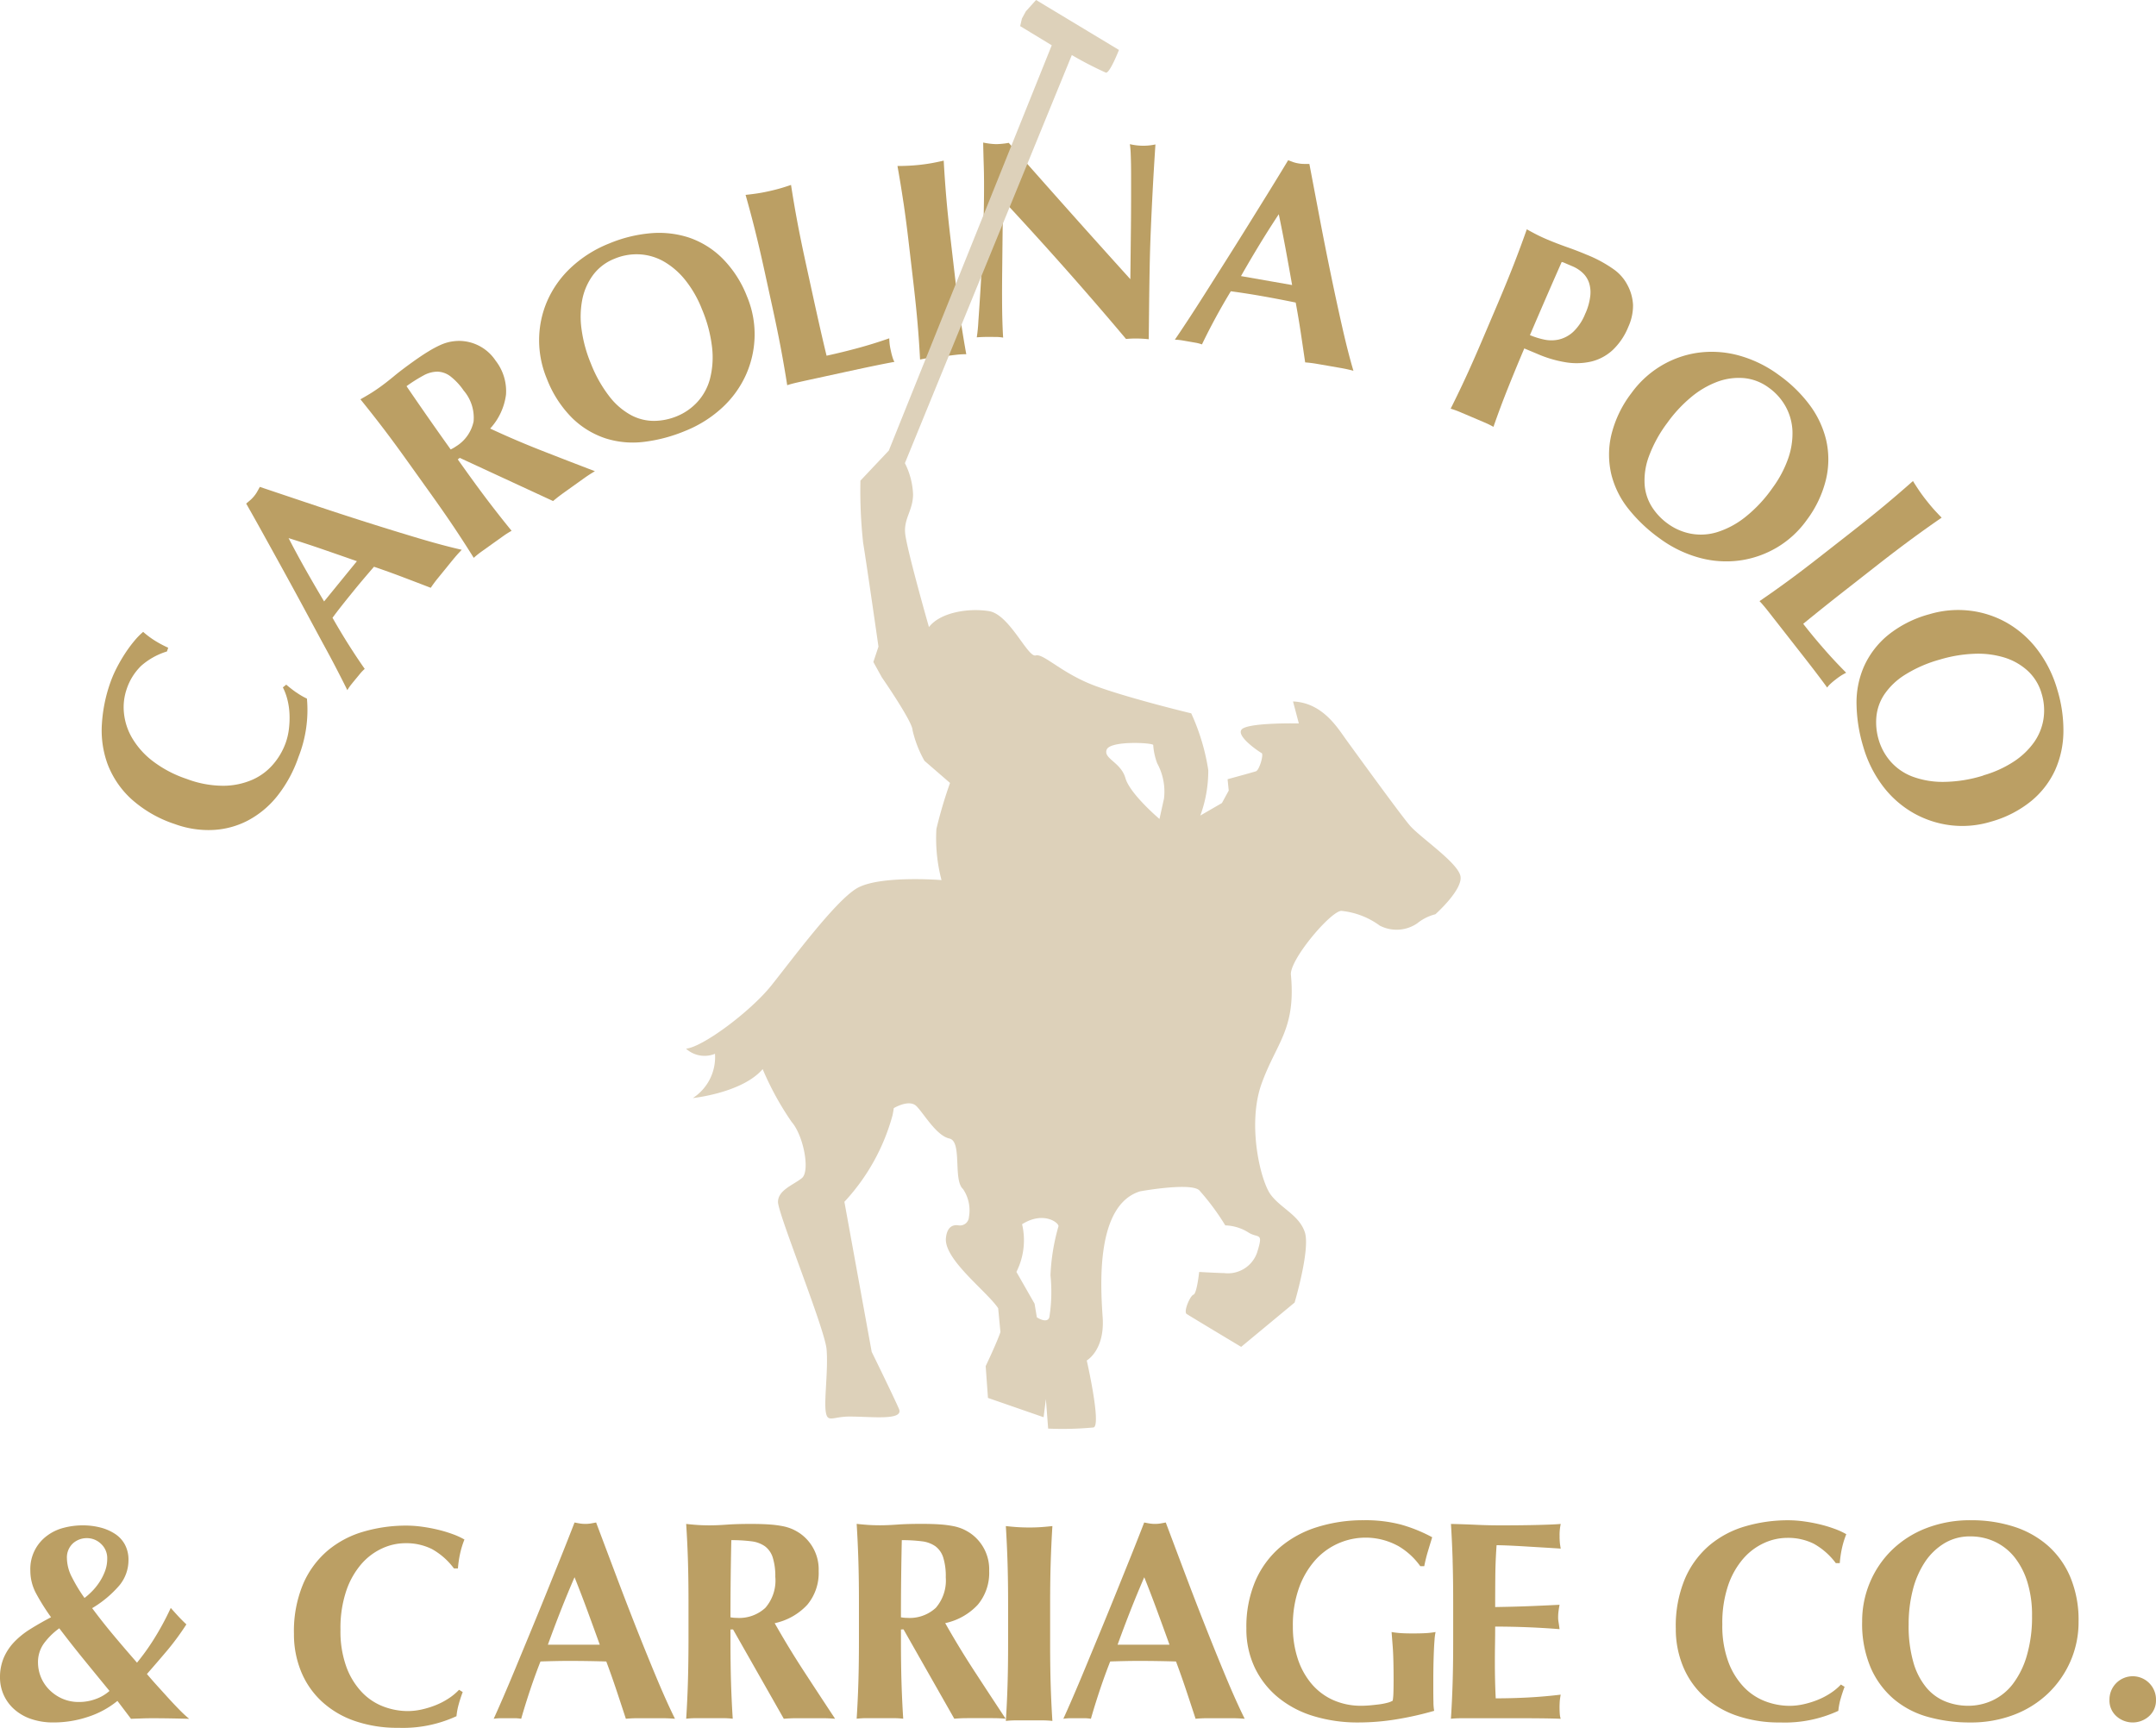 <svg xmlns="http://www.w3.org/2000/svg" xmlns:xlink="http://www.w3.org/1999/xlink" width="168.672" height="135.192" viewBox="0 0 168.672 135.192"><defs><clipPath id="a"><rect width="168.672" height="135.193" fill="none"/></clipPath></defs><g transform="translate(0 0)" clip-path="url(#a)"><path d="M22.758,51.525a5.433,5.433,0,0,0,.828.484,10,10,0,0,1-.662,4.569,10.217,10.217,0,0,1-1.671,3.069,7.31,7.31,0,0,1-2.307,1.911,6.585,6.585,0,0,1-2.745.73,7.643,7.643,0,0,1-2.945-.461A9.546,9.546,0,0,1,9.81,59.833a7.161,7.161,0,0,1-1.82-2.7A7.685,7.685,0,0,1,7.544,54a11.9,11.9,0,0,1,.685-3.313,9.1,9.1,0,0,1,.493-1.12q.3-.577.637-1.093a10.443,10.443,0,0,1,.707-.961,5.686,5.686,0,0,1,.707-.726,6.942,6.942,0,0,0,.939.7,8.571,8.571,0,0,0,1.021.541l-.1.292a5.47,5.47,0,0,0-2.013,1.121A4.511,4.511,0,0,0,9.488,51.25a4.37,4.37,0,0,0-.224,1.817,4.809,4.809,0,0,0,.6,1.946,6.286,6.286,0,0,0,1.577,1.822,9.12,9.12,0,0,0,2.722,1.453,8.122,8.122,0,0,0,2.9.54,5.746,5.746,0,0,0,2.267-.477,4.567,4.567,0,0,0,1.622-1.212,5.33,5.33,0,0,0,.971-1.669,5.031,5.031,0,0,0,.25-1.064,7.031,7.031,0,0,0,.051-1.137,5.611,5.611,0,0,0-.152-1.126,4.547,4.547,0,0,0-.369-1.013l.264-.213q.379.325.784.61" transform="translate(0.427 2.654)" fill="#bb9f64"/><path d="M35.091,40.972c-.248.257-.47.508-.673.755s-.4.49-.595.731l-.595.731a9.308,9.308,0,0,0-.562.759q-1.067-.411-2.183-.835T28.225,42.3q-.466.537-.924,1.08T26.4,44.476q-.366.447-.721.9c-.238.3-.472.609-.7.915q.6,1.059,1.236,2.067t1.285,1.935a3.115,3.115,0,0,0-.364.376c-.108.132-.219.267-.33.4s-.226.275-.337.413a3.945,3.945,0,0,0-.33.474q-.279-.571-.789-1.56T24.17,48.188l-1.418-2.631q-.759-1.406-1.543-2.832T19.66,39.918q-.762-1.382-1.434-2.559c.116-.1.225-.188.327-.278a2.522,2.522,0,0,0,.292-.305,2.449,2.449,0,0,0,.241-.348c.067-.117.135-.242.206-.376l4.091,1.374q2.181.732,4.307,1.406t4.063,1.251q1.935.575,3.339.89m-13.546-.908q.667,1.289,1.352,2.5t1.424,2.449l2.566-3.148q-1.357-.476-2.665-.927t-2.677-.879" transform="translate(1.034 2.045)" fill="#bb9f64"/><path d="M34.3,34.515l.529.74q1.07,1.5,1.939,2.638T38.51,40.1a6.991,6.991,0,0,0-.694.442l-.813.58-.813.581a6.845,6.845,0,0,0-.641.514q-.728-1.171-1.524-2.362t-1.867-2.688L30.4,34.709q-1.07-1.5-1.939-2.638t-1.778-2.26c.222-.123.459-.261.713-.414s.53-.338.832-.554q.487-.349,1.078-.839t1.511-1.148q.686-.49,1.2-.8a8.376,8.376,0,0,1,.917-.491,3.656,3.656,0,0,1,.749-.249,3.967,3.967,0,0,1,.7-.075,3.445,3.445,0,0,1,2.876,1.545,3.88,3.88,0,0,1,.813,2.665A4.84,4.84,0,0,1,36.834,32.1q1.964.916,4.046,1.732t4.148,1.605q-.442.26-.839.544l-.812.58-.822.588q-.406.29-.8.623l-7.3-3.378Zm.479-5.361a4.893,4.893,0,0,0-1.065-1.148,1.756,1.756,0,0,0-1.006-.358,2.3,2.3,0,0,0-1.093.3,11.98,11.98,0,0,0-1.325.837q1.7,2.495,3.455,4.95c.081-.039.156-.079.227-.12s.135-.083.2-.127a3.006,3.006,0,0,0,1.365-1.944,3.27,3.27,0,0,0-.754-2.392" transform="translate(1.514 1.432)" fill="#bb9f64"/><path d="M40.522,28.667a7.833,7.833,0,0,1-.609-3.086,7.711,7.711,0,0,1,.629-2.994,7.926,7.926,0,0,1,1.833-2.6,9.462,9.462,0,0,1,3.006-1.908,10.844,10.844,0,0,1,3.243-.806,7.532,7.532,0,0,1,3.02.341,6.816,6.816,0,0,1,2.593,1.609,8.671,8.671,0,0,1,1.935,2.983,7.658,7.658,0,0,1,.6,3.114,7.787,7.787,0,0,1-.664,3,7.923,7.923,0,0,1-1.836,2.567,9.426,9.426,0,0,1-2.933,1.853,12.154,12.154,0,0,1-3.212.854,7.065,7.065,0,0,1-3.015-.272,6.762,6.762,0,0,1-2.609-1.59,8.785,8.785,0,0,1-1.979-3.061M52.63,23.159A8.731,8.731,0,0,0,51.318,20.9a5.967,5.967,0,0,0-1.652-1.42,4.319,4.319,0,0,0-1.884-.556,4.457,4.457,0,0,0-1.981.347,3.841,3.841,0,0,0-1.671,1.274,4.809,4.809,0,0,0-.845,1.943,7.057,7.057,0,0,0-.04,2.381,10.659,10.659,0,0,0,.719,2.6,10.3,10.3,0,0,0,1.489,2.627,5.387,5.387,0,0,0,1.691,1.428,3.8,3.8,0,0,0,1.785.43,4.8,4.8,0,0,0,1.768-.367A4.488,4.488,0,0,0,52.3,30.469a4.3,4.3,0,0,0,.977-1.793,6.78,6.78,0,0,0,.17-2.445,10.746,10.746,0,0,0-.819-3.071" transform="translate(2.264 0.978)" fill="#bb9f64"/><path d="M55.941,17.249q-.349-1.389-.743-2.779c.253-.024.525-.058.819-.1s.621-.1.983-.181.684-.161.968-.245.546-.169.786-.251q.22,1.43.483,2.836t.654,3.206l.644,2.949q.271,1.236.532,2.383t.468,1.988q1.235-.269,2.457-.6t2.446-.761c.005.165.016.315.03.448a5.481,5.481,0,0,0,.1.546,5.211,5.211,0,0,0,.141.537,1.61,1.61,0,0,0,.135.312q-.59.106-1.449.282t-2.354.5l-2.146.468c-.535.116-.965.209-1.29.282s-.571.128-.734.171-.3.085-.415.125Q58.242,28,57.98,26.593t-.654-3.207l-.644-2.949q-.393-1.8-.742-3.188" transform="translate(3.131 0.777)" fill="#bb9f64"/><path d="M66.908,15.152q-.209-1.417-.465-2.839c.254,0,.528-.005.824-.019s.629-.038,1-.081.7-.093.988-.149.56-.113.806-.171q.079,1.441.2,2.868t.336,3.257l.349,3q.214,1.832.424,3.247t.456,2.774a6.957,6.957,0,0,0-.82.05l-.992.116-.991.115a7.026,7.026,0,0,0-.812.138q-.07-1.376-.192-2.8t-.335-3.257l-.35-3q-.212-1.831-.423-3.246" transform="translate(3.769 0.675)" fill="#bb9f64"/><path d="M72.878,14.973q.017-1.531-.016-2.575t-.046-1.842a5.936,5.936,0,0,0,1,.123,6.015,6.015,0,0,0,1-.1q2.389,2.712,4.724,5.333t4.79,5.335l.021-1.931.024-2.153q.011-1.087.013-2.142t0-1.941q0-.888-.027-1.532a7.294,7.294,0,0,0-.069-.867,4.529,4.529,0,0,0,2,.022q-.133,2.019-.218,3.649t-.145,3.072q-.06,1.442-.087,2.851t-.044,3.006l-.03,2.663a8.766,8.766,0,0,0-.909-.054,7.447,7.447,0,0,0-.867.034Q79.475,20.55,74.408,15.1q-.03.644-.048,1.286c-.013.43-.021.865-.026,1.309l-.027,2.574q-.016,1.331-.014,2.263t.015,1.576c.011.43.022.781.034,1.055s.024.492.037.655a3.129,3.129,0,0,0-.532-.05l-.51-.006c-.341,0-.682.007-1.022.034a12.219,12.219,0,0,0,.125-1.264q.079-1.086.174-2.65t.17-3.393q.075-1.831.094-3.517" transform="translate(4.102 0.599)" fill="#bb9f64"/><path d="M100.956,28.339c-.344-.09-.674-.163-.987-.217l-.93-.162L98.11,27.8c-.313-.055-.626-.094-.936-.117q-.165-1.133-.342-2.312T96.433,23q-.7-.143-1.394-.276t-1.4-.255c-.379-.067-.759-.128-1.139-.187s-.761-.113-1.142-.165q-.632,1.04-1.2,2.089t-1.058,2.069a3.037,3.037,0,0,0-.506-.133l-.514-.089-.524-.092a4.085,4.085,0,0,0-.577-.055q.361-.523.973-1.453t1.358-2.106l1.6-2.526q.854-1.35,1.714-2.732t1.691-2.725q.829-1.341,1.528-2.5c.141.055.275.1.4.149a2.613,2.613,0,0,0,.41.1,2.569,2.569,0,0,0,.421.04c.135,0,.278,0,.429,0q.376,1.98.805,4.239t.883,4.445q.452,2.186.9,4.155t.859,3.348M95.113,16.083q-.8,1.213-1.522,2.4T92.153,20.93l4,.7q-.249-1.417-.5-2.778t-.544-2.764" transform="translate(4.934 0.673)" fill="#bb9f64"/><path d="M111.118,22.709q.72-1.7,1.238-3.031t1-2.7c.22.126.462.256.726.392s.565.277.906.421q.715.3,1.5.578c.525.184,1.031.378,1.523.586a10.193,10.193,0,0,1,2.176,1.177,3.437,3.437,0,0,1,1.023,1.17,3.681,3.681,0,0,1,.456,1.592,4,4,0,0,1-.361,1.7,5.159,5.159,0,0,1-1.237,1.838,3.779,3.779,0,0,1-1.67.894,5.162,5.162,0,0,1-1.991.059,9.233,9.233,0,0,1-2.207-.649L113.16,26.3q-.651,1.531-1.266,3.067t-1.147,3.069a7.008,7.008,0,0,0-.74-.361l-.918-.391-.919-.39a6.816,6.816,0,0,0-.772-.28q.62-1.232,1.219-2.532t1.321-3Zm6.824.849a4.624,4.624,0,0,0,.381-1.381,2.432,2.432,0,0,0-.11-1.047,1.891,1.891,0,0,0-.5-.754,2.656,2.656,0,0,0-.766-.495l-.47-.2-.2-.087a.8.8,0,0,0-.192-.058q-.645,1.461-1.259,2.876T113.6,25.259a6.165,6.165,0,0,0,1.095.344,2.708,2.708,0,0,0,1.169,0,2.516,2.516,0,0,0,1.121-.6,3.972,3.972,0,0,0,.954-1.451" transform="translate(6.092 0.963)" fill="#bb9f64"/><path d="M120.848,29.32a7.832,7.832,0,0,1,2.3-2.144,7.719,7.719,0,0,1,2.875-1.045,7.978,7.978,0,0,1,3.178.185,9.506,9.506,0,0,1,3.206,1.548,10.847,10.847,0,0,1,2.4,2.331,7.515,7.515,0,0,1,1.3,2.745,6.81,6.81,0,0,1,0,3.053,8.677,8.677,0,0,1-1.514,3.217,7.66,7.66,0,0,1-2.331,2.149,7.792,7.792,0,0,1-2.9,1.017,7.927,7.927,0,0,1-3.149-.206,9.4,9.4,0,0,1-3.122-1.514,12.124,12.124,0,0,1-2.419-2.279,7.046,7.046,0,0,1-1.36-2.7,6.768,6.768,0,0,1-.025-3.056,8.8,8.8,0,0,1,1.558-3.3M131.913,36.7a8.752,8.752,0,0,0,1.225-2.3,5.949,5.949,0,0,0,.336-2.153,4.333,4.333,0,0,0-.522-1.895,4.465,4.465,0,0,0-1.339-1.5,3.847,3.847,0,0,0-1.965-.747,4.813,4.813,0,0,0-2.1.308,7.053,7.053,0,0,0-2.044,1.221,10.694,10.694,0,0,0-1.826,1.98,10.256,10.256,0,0,0-1.447,2.649,5.374,5.374,0,0,0-.321,2.191,3.785,3.785,0,0,0,.576,1.743,4.756,4.756,0,0,0,1.245,1.308,4.471,4.471,0,0,0,1.793.776,4.323,4.323,0,0,0,2.041-.115,6.8,6.8,0,0,0,2.167-1.145,10.779,10.779,0,0,0,2.177-2.315" transform="translate(6.757 1.477)" fill="#bb9f64"/><path d="M140.09,37.494q1.1-.919,2.18-1.876c.132.216.28.447.446.694s.36.516.589.805.442.547.641.767.39.418.567.6q-1.189.819-2.344,1.668t-2.607,1.982l-2.376,1.86q-1,.78-1.916,1.513t-1.587,1.285q.78,1,1.613,1.95c.554.638,1.138,1.261,1.747,1.875-.146.076-.276.149-.39.22a5.327,5.327,0,0,0-.45.325,4.866,4.866,0,0,0-.424.359,1.546,1.546,0,0,0-.221.258q-.352-.487-.883-1.184t-1.476-1.9l-1.353-1.731q-.506-.645-.814-1.04t-.476-.586c-.109-.131-.207-.237-.292-.321q1.138-.777,2.293-1.624t2.6-1.982l2.378-1.861q1.449-1.137,2.55-2.052" transform="translate(7.389 2.02)" fill="#bb9f64"/><path d="M143.119,45.507a7.828,7.828,0,0,1,3.13-.294,7.708,7.708,0,0,1,2.914.928,7.944,7.944,0,0,1,2.4,2.087,9.486,9.486,0,0,1,1.595,3.184,10.862,10.862,0,0,1,.474,3.309,7.524,7.524,0,0,1-.646,2.97,6.819,6.819,0,0,1-1.863,2.417,8.666,8.666,0,0,1-3.164,1.623,7.658,7.658,0,0,1-3.159.279,7.8,7.8,0,0,1-2.913-.964,7.929,7.929,0,0,1-2.368-2.085,9.461,9.461,0,0,1-1.548-3.106,12.174,12.174,0,0,1-.523-3.282,7.047,7.047,0,0,1,.575-2.971,6.745,6.745,0,0,1,1.846-2.436,8.776,8.776,0,0,1,3.246-1.659m4.254,12.6a8.7,8.7,0,0,0,2.377-1.077,5.921,5.921,0,0,0,1.58-1.5,4.319,4.319,0,0,0,.745-1.819,4.481,4.481,0,0,0-.145-2.007,3.848,3.848,0,0,0-1.1-1.791,4.819,4.819,0,0,0-1.847-1.037,7.079,7.079,0,0,0-2.364-.281,10.756,10.756,0,0,0-2.656.453,10.24,10.24,0,0,0-2.763,1.215,5.386,5.386,0,0,0-1.592,1.538A3.79,3.79,0,0,0,139,53.537a4.794,4.794,0,0,0,.186,1.8,4.507,4.507,0,0,0,.948,1.71,4.319,4.319,0,0,0,1.687,1.154,6.8,6.8,0,0,0,2.416.416,10.75,10.75,0,0,0,3.137-.5" transform="translate(7.796 2.562)" fill="#bb9f64"/><path d="M9.187,126.681a7.069,7.069,0,0,1-2.32,1.254,8.465,8.465,0,0,1-2.651.432,5.307,5.307,0,0,1-1.83-.288,3.81,3.81,0,0,1-1.321-.787A3.31,3.31,0,0,1,0,124.862a3.9,3.9,0,0,1,.288-1.542,4.184,4.184,0,0,1,.809-1.232,6.432,6.432,0,0,1,1.266-1.021q.743-.466,1.631-.932a16.98,16.98,0,0,1-1.165-1.852,3.753,3.753,0,0,1-.455-1.787,3.228,3.228,0,0,1,1.309-2.74,3.693,3.693,0,0,1,1.309-.621,5.852,5.852,0,0,1,1.465-.189,5.462,5.462,0,0,1,1.432.178,3.765,3.765,0,0,1,1.142.51,2.292,2.292,0,0,1,.754.843,2.506,2.506,0,0,1,.266,1.176,3.1,3.1,0,0,1-.688,1.964,8.6,8.6,0,0,1-2.153,1.808q.843,1.132,1.709,2.164t1.8,2.1a17.756,17.756,0,0,0,1.265-1.753,21.67,21.67,0,0,0,1.376-2.53q.311.355.611.677t.61.61a20.274,20.274,0,0,1-1.5,2.042q-.767.91-1.587,1.842.355.422.777.888t.855.944q.433.477.865.92a10.052,10.052,0,0,0,.809.754q-.821-.022-1.465-.033t-1.265-.012c-.3,0-.6,0-.9.012s-.611.018-.921.033Zm-6.214-3a3.037,3.037,0,0,0,.843,2.086,3.307,3.307,0,0,0,1.021.722,3.185,3.185,0,0,0,1.354.277,3.734,3.734,0,0,0,1.3-.232,3.285,3.285,0,0,0,1.076-.633q-1-1.219-1.986-2.429T4.638,121a5.412,5.412,0,0,0-1.221,1.21,2.5,2.5,0,0,0-.444,1.475m2.263-8.144a3.331,3.331,0,0,0,.411,1.5,12.16,12.16,0,0,0,.965,1.586,5.5,5.5,0,0,0,.577-.51,4.639,4.639,0,0,0,.577-.71,4.339,4.339,0,0,0,.444-.865,2.719,2.719,0,0,0,.178-.976,1.513,1.513,0,0,0-.488-1.176,1.578,1.578,0,0,0-1.087-.444,1.623,1.623,0,0,0-1.11.411,1.5,1.5,0,0,0-.466,1.187" transform="translate(0 6.406)" fill="#bb9f64"/><path d="M34.656,126.933a5.422,5.422,0,0,0-.178.944,10,10,0,0,1-4.527.909,10.211,10.211,0,0,1-3.451-.543,7.3,7.3,0,0,1-2.573-1.531,6.583,6.583,0,0,1-1.609-2.341,7.651,7.651,0,0,1-.555-2.93,9.548,9.548,0,0,1,.721-3.916,7.148,7.148,0,0,1,1.932-2.619,7.667,7.667,0,0,1,2.807-1.475,11.869,11.869,0,0,1,3.351-.467,9.12,9.12,0,0,1,1.221.089q.644.089,1.243.234a10.3,10.3,0,0,1,1.142.344,5.724,5.724,0,0,1,.921.422,6.969,6.969,0,0,0-.344,1.12,8.665,8.665,0,0,0-.166,1.143h-.311a5.455,5.455,0,0,0-1.731-1.521,4.517,4.517,0,0,0-2.086-.454,4.371,4.371,0,0,0-1.787.4,4.808,4.808,0,0,0-1.631,1.221,6.292,6.292,0,0,0-1.188,2.1,9.113,9.113,0,0,0-.454,3.051,8.128,8.128,0,0,0,.466,2.919A5.755,5.755,0,0,0,27.078,126a4.576,4.576,0,0,0,1.685,1.121,5.381,5.381,0,0,0,1.9.355,5.053,5.053,0,0,0,1.087-.123,7.087,7.087,0,0,0,1.087-.333,5.6,5.6,0,0,0,1.009-.522,4.45,4.45,0,0,0,.833-.688l.288.178q-.178.466-.311.944" transform="translate(1.234 6.407)" fill="#bb9f64"/><path d="M50.73,128.091q-.533-.044-1.009-.044H47.835q-.477,0-.944.044-.355-1.087-.732-2.219t-.8-2.263q-.71-.022-1.42-.033t-1.42-.012q-.577,0-1.154.012t-1.154.033q-.444,1.132-.821,2.263t-.688,2.219a3.173,3.173,0,0,0-.521-.044H37.127a4.1,4.1,0,0,0-.577.044q.266-.577.71-1.6t.976-2.308q.533-1.287,1.143-2.763t1.221-2.984l1.2-2.974q.588-1.465,1.076-2.729c.148.03.288.056.422.078a2.729,2.729,0,0,0,.843,0c.133-.022.274-.049.422-.078q.71,1.886,1.521,4.039T47.712,121q.821,2.075,1.6,3.938t1.42,3.151m-7.856-11.073q-.577,1.331-1.087,2.629t-1,2.652h4.061q-.488-1.354-.965-2.652t-1.01-2.629" transform="translate(2.073 6.394)" fill="#bb9f64"/><path d="M54.266,121.1V122q0,1.842.044,3.274t.133,2.807a7.052,7.052,0,0,0-.821-.044h-2a7.052,7.052,0,0,0-.821.044q.089-1.376.133-2.807T50.982,122v-3.018q0-1.842-.044-3.274T50.8,112.84q.377.044.821.077t1,.034q.6,0,1.364-.056t1.9-.055q.843,0,1.442.044a8.256,8.256,0,0,1,1.032.133,3.722,3.722,0,0,1,.754.232,3.93,3.93,0,0,1,.61.345,3.436,3.436,0,0,1,1.442,2.929,3.879,3.879,0,0,1-.888,2.641,4.848,4.848,0,0,1-2.552,1.442q1.065,1.886,2.286,3.761t2.441,3.718q-.51-.044-1-.044H59.447c-.332,0-.669.015-1.009.044l-3.972-6.99Zm3.506-4.083a4.888,4.888,0,0,0-.2-1.553,1.751,1.751,0,0,0-.611-.876,2.307,2.307,0,0,0-1.064-.389,11.869,11.869,0,0,0-1.565-.089q-.067,3.018-.067,6.036c.089.015.174.026.255.034s.16.011.234.011A3.009,3.009,0,0,0,57,119.4a3.269,3.269,0,0,0,.777-2.385" transform="translate(2.882 6.4)" fill="#bb9f64"/><path d="M66.887,121.1V122q0,1.842.044,3.274t.133,2.807a7.052,7.052,0,0,0-.821-.044h-2a7.052,7.052,0,0,0-.821.044q.089-1.376.133-2.807T63.6,122v-3.018q0-1.842-.044-3.274t-.133-2.873q.377.044.821.077t1,.034q.6,0,1.364-.056t1.9-.055q.843,0,1.442.044a8.256,8.256,0,0,1,1.032.133,3.722,3.722,0,0,1,.755.232,3.93,3.93,0,0,1,.61.345,3.436,3.436,0,0,1,1.442,2.929,3.879,3.879,0,0,1-.888,2.641,4.848,4.848,0,0,1-2.552,1.442q1.065,1.886,2.286,3.761t2.441,3.718q-.51-.044-1-.044H72.068c-.332,0-.669.015-1.009.044l-3.972-6.99Zm3.506-4.083a4.888,4.888,0,0,0-.2-1.553,1.751,1.751,0,0,0-.611-.876,2.307,2.307,0,0,0-1.064-.389,11.869,11.869,0,0,0-1.565-.089q-.067,3.018-.067,6.036c.089.015.174.026.255.034s.16.011.234.011a3.009,3.009,0,0,0,2.241-.788,3.269,3.269,0,0,0,.777-2.385" transform="translate(3.598 6.4)" fill="#bb9f64"/><path d="M74.6,115.872q-.044-1.431-.133-2.873.377.044.821.077t1,.034q.555,0,1-.034t.821-.077q-.089,1.442-.133,2.873t-.044,3.274v3.018q0,1.842.044,3.273t.133,2.808a6.828,6.828,0,0,0-.821-.044h-2a6.827,6.827,0,0,0-.821.044q.089-1.376.133-2.808t.044-3.273v-3.018q0-1.842-.044-3.274" transform="translate(4.224 6.409)" fill="#bb9f64"/><path d="M92.908,128.091q-.533-.044-1.009-.044H90.013q-.477,0-.944.044-.355-1.087-.732-2.219t-.8-2.263q-.71-.022-1.42-.033t-1.42-.012q-.577,0-1.154.012t-1.154.033q-.444,1.132-.821,2.263t-.688,2.219a3.173,3.173,0,0,0-.521-.044H79.3a4.1,4.1,0,0,0-.577.044q.266-.577.71-1.6t.976-2.308q.533-1.287,1.143-2.763t1.221-2.984l1.2-2.974q.588-1.465,1.076-2.729c.148.03.288.056.422.078a2.729,2.729,0,0,0,.843,0c.133-.022.274-.049.422-.078q.71,1.886,1.521,4.039T89.89,121q.821,2.075,1.6,3.938t1.42,3.151m-7.856-11.073q-.577,1.331-1.087,2.629t-1,2.652h4.061q-.488-1.354-.965-2.652t-1.01-2.629" transform="translate(4.466 6.394)" fill="#bb9f64"/><path d="M104.1,114.554a5.291,5.291,0,0,0-6.425,1.121,6.634,6.634,0,0,0-1.275,2.163,8.658,8.658,0,0,0-.488,3.051,7.962,7.962,0,0,0,.366,2.463,5.885,5.885,0,0,0,1.055,1.964,4.78,4.78,0,0,0,1.687,1.3,5.331,5.331,0,0,0,2.286.466q.288,0,.654-.033c.244-.022.481-.049.711-.077a5,5,0,0,0,.632-.123,1.534,1.534,0,0,0,.422-.166,5.049,5.049,0,0,0,.055-.667q.011-.4.012-.888,0-1.8-.067-2.651c-.044-.57-.074-.958-.089-1.165.148.029.343.055.588.077s.6.034,1.055.034q.8,0,1.187-.034a6.155,6.155,0,0,0,.611-.077,3.97,3.97,0,0,0-.078.576q-.033.4-.055.921t-.034,1.11q-.011.588-.011,1.12v.732q0,.555.011,1.032a3.948,3.948,0,0,0,.056.676,25.356,25.356,0,0,1-2.963.666,18.389,18.389,0,0,1-2.962.244,11.817,11.817,0,0,1-3.518-.5,8.015,8.015,0,0,1-2.774-1.465,6.824,6.824,0,0,1-1.82-2.33,7.016,7.016,0,0,1-.654-3.074,9.1,9.1,0,0,1,.7-3.694,7.292,7.292,0,0,1,1.931-2.641,8.232,8.232,0,0,1,2.919-1.586,11.991,11.991,0,0,1,3.639-.534,10.928,10.928,0,0,1,2.918.345,11.929,11.929,0,0,1,2.43.987q-.178.579-.344,1.132a11.479,11.479,0,0,0-.277,1.132h-.311a5.53,5.53,0,0,0-1.775-1.608" transform="translate(5.234 6.385)" fill="#bb9f64"/><path d="M107.554,115.714q-.044-1.431-.133-2.873,1,.021,1.975.067t1.975.044q1.642,0,2.919-.034t1.719-.077a3.963,3.963,0,0,0-.089.932,5.332,5.332,0,0,0,.022.555c.015.132.037.281.067.443q-.644-.043-1.41-.089t-1.487-.089q-.721-.043-1.3-.067c-.386-.014-.658-.022-.821-.022q-.089,1.221-.1,2.42t-.011,2.419q1.442-.022,2.607-.067t2.43-.111q-.067.377-.089.577a3.817,3.817,0,0,0-.022.421,2.1,2.1,0,0,0,.033.367c.022.126.049.308.078.543q-2.53-.2-5.037-.2,0,.712-.012,1.421t-.011,1.419q0,1.444.067,2.774,1.265,0,2.53-.067t2.552-.222c-.03.164-.052.311-.067.444a6.958,6.958,0,0,0,0,1.111,1.647,1.647,0,0,0,.067.333q-.6-.024-1.476-.034t-2.407-.011h-3.517q-.5,0-.756.011c-.17.007-.314.018-.432.034q.089-1.376.133-2.808t.044-3.273v-3.018q0-1.842-.044-3.274" transform="translate(6.093 6.4)" fill="#bb9f64"/><path d="M136.96,126.537a5.422,5.422,0,0,0-.178.944,10,10,0,0,1-4.527.909,10.21,10.21,0,0,1-3.451-.543,7.3,7.3,0,0,1-2.573-1.531,6.582,6.582,0,0,1-1.609-2.341,7.651,7.651,0,0,1-.555-2.93,9.548,9.548,0,0,1,.721-3.916,7.148,7.148,0,0,1,1.932-2.619,7.667,7.667,0,0,1,2.807-1.475,11.869,11.869,0,0,1,3.351-.467,9.121,9.121,0,0,1,1.221.089q.644.089,1.243.234a10.3,10.3,0,0,1,1.142.345,5.725,5.725,0,0,1,.921.422,6.969,6.969,0,0,0-.344,1.12,8.663,8.663,0,0,0-.166,1.143h-.311a5.455,5.455,0,0,0-1.731-1.521,4.516,4.516,0,0,0-2.086-.454,4.371,4.371,0,0,0-1.787.4,4.808,4.808,0,0,0-1.631,1.221,6.292,6.292,0,0,0-1.188,2.1,9.113,9.113,0,0,0-.454,3.051,8.128,8.128,0,0,0,.466,2.919,5.755,5.755,0,0,0,1.21,1.975,4.576,4.576,0,0,0,1.685,1.121,5.381,5.381,0,0,0,1.9.355,5.053,5.053,0,0,0,1.087-.123,7.085,7.085,0,0,0,1.087-.333,5.6,5.6,0,0,0,1.009-.522,4.449,4.449,0,0,0,.833-.688l.288.178q-.178.466-.311.944" transform="translate(7.037 6.385)" fill="#bb9f64"/><path d="M137.863,120.511a7.816,7.816,0,0,1,.611-3.085,7.7,7.7,0,0,1,1.719-2.53,7.949,7.949,0,0,1,2.685-1.709,9.483,9.483,0,0,1,3.506-.621,10.828,10.828,0,0,1,3.306.488,7.52,7.52,0,0,1,2.663,1.465,6.806,6.806,0,0,1,1.787,2.475,8.682,8.682,0,0,1,.654,3.495,7.65,7.65,0,0,1-.632,3.107,7.8,7.8,0,0,1-1.753,2.519,7.94,7.94,0,0,1-2.675,1.675,9.421,9.421,0,0,1-3.417.6,12.1,12.1,0,0,1-3.295-.433,7.053,7.053,0,0,1-2.685-1.4,6.766,6.766,0,0,1-1.809-2.463,8.784,8.784,0,0,1-.666-3.584m13.292-.488a8.7,8.7,0,0,0-.355-2.585,5.929,5.929,0,0,0-.988-1.942,4.312,4.312,0,0,0-1.53-1.231,4.458,4.458,0,0,0-1.964-.433,3.848,3.848,0,0,0-2.031.544,4.822,4.822,0,0,0-1.52,1.475,7.11,7.11,0,0,0-.944,2.186,10.721,10.721,0,0,0-.321,2.674,10.26,10.26,0,0,0,.377,3,5.412,5.412,0,0,0,1.021,1.964,3.8,3.8,0,0,0,1.487,1.076,4.791,4.791,0,0,0,1.775.333,4.487,4.487,0,0,0,1.908-.422,4.316,4.316,0,0,0,1.587-1.287,6.776,6.776,0,0,0,1.086-2.2,10.712,10.712,0,0,0,.411-3.151" transform="translate(7.82 6.385)" fill="#bb9f64"/><path d="M156.174,125.979a1.82,1.82,0,1,1,3.639,0,1.646,1.646,0,0,1-.533,1.254,1.91,1.91,0,0,1-2.574,0,1.646,1.646,0,0,1-.533-1.254" transform="translate(8.858 7.042)" fill="#bb9f64"/><path d="M111.369,68.52c-.266-1.077-3.165-3.008-3.964-3.942-.725-.845-4.209-5.651-4.919-6.629s-1.877-2.965-4.209-3.064l.455,1.72s-3.442-.077-4.33.367,1.244,1.865,1.421,1.955-.178,1.331-.444,1.421-2.221.621-2.221.621l.089.889-.533.976-1.688.977a10.212,10.212,0,0,0,.621-3.554,16.743,16.743,0,0,0-1.333-4.441s-4.8-1.154-7.462-2.131-4.085-2.576-4.708-2.4-2.043-3.2-3.641-3.464-3.82.089-4.709,1.244c0,0-1.776-6.218-1.865-7.373s.622-1.776.622-3.02a5.881,5.881,0,0,0-.639-2.432L80.972,4.308a28.094,28.094,0,0,0,2.665,1.377c.305.059,1.022-1.777,1.022-1.777L78.174,0l-.8.888-.305.561-.138.594,2.47,1.5L66.655,35.253l-2.221,2.354a37.743,37.743,0,0,0,.211,4.863c.266,1.6,1.2,8.128,1.2,8.128l-.4,1.2L66.11,53s2.4,3.464,2.4,4.13a8.884,8.884,0,0,0,.933,2.4l2,1.732a35.32,35.32,0,0,0-1.066,3.6,12.815,12.815,0,0,0,.4,4s-4.93-.4-6.663.667-5.063,5.6-6.662,7.595-5.33,4.8-6.663,4.93a2.155,2.155,0,0,0,2.266.4,3.816,3.816,0,0,1-1.732,3.464s3.863-.4,5.462-2.265a23.082,23.082,0,0,0,2.266,4.13c.933,1.066,1.466,3.864.8,4.4s-1.866.933-1.866,1.866,3.665,9.926,3.8,11.526-.2,3.93-.067,4.863.533.4,1.865.4c1.732,0,4.264.333,3.864-.6s-2.132-4.464-2.132-4.464L63.179,94.036a16.162,16.162,0,0,0,3.77-6.784c.037-.18.069-.361.093-.544,0,0,1.2-.733,1.777-.155s1.554,2.309,2.575,2.531.267,3.242,1.066,3.953a2.971,2.971,0,0,1,.463,2.185.7.7,0,0,1-.8.657c-.424-.068-.9.07-1,.977-.178,1.688,3.2,4.174,4.086,5.507l.178,1.866c-.266.8-1.155,2.664-1.155,2.664l.179,2.488,4.353,1.51.178-1.421.178,2.31a25.573,25.573,0,0,0,3.553-.089c.622-.178-.533-5.241-.533-5.241s1.421-.8,1.244-3.375-.534-8.794,2.931-9.86c0,0,3.908-.71,4.619-.089a18.82,18.82,0,0,1,2.043,2.754,3.59,3.59,0,0,1,1.776.533c.8.534,1.244-.089.711,1.6a2.417,2.417,0,0,1-2.576,1.6c-.355,0-1.954-.089-1.954-.089s-.178,1.689-.444,1.777-.8,1.333-.534,1.51,4.264,2.575,4.264,2.575L98.4,101.92s1.244-4.175.8-5.508-1.866-1.865-2.665-2.931-1.866-5.508-.711-8.705,2.687-4.242,2.288-8.506c-.108-1.153,3.042-4.907,3.93-5a6.092,6.092,0,0,1,3.021,1.155,2.86,2.86,0,0,0,2.931-.178,3.682,3.682,0,0,1,1.421-.711s2.214-1.968,1.954-3.02M79.923,95.968a16.145,16.145,0,0,0-.621,3.82,12.712,12.712,0,0,1-.089,3.286c-.178.533-.977,0-.977,0l-.178-1.066-1.421-2.488a5.5,5.5,0,0,0,.444-3.73c1.689-1.066,2.931-.089,2.843.178M88.184,62.48l-.355,1.6s-2.31-1.954-2.665-3.2-1.732-1.51-1.466-2.221,3.464-.555,3.641-.377a4.986,4.986,0,0,0,.312,1.443,4.627,4.627,0,0,1,.533,2.754" transform="translate(2.881 0)" fill="#ddd1ba"/></g></svg>